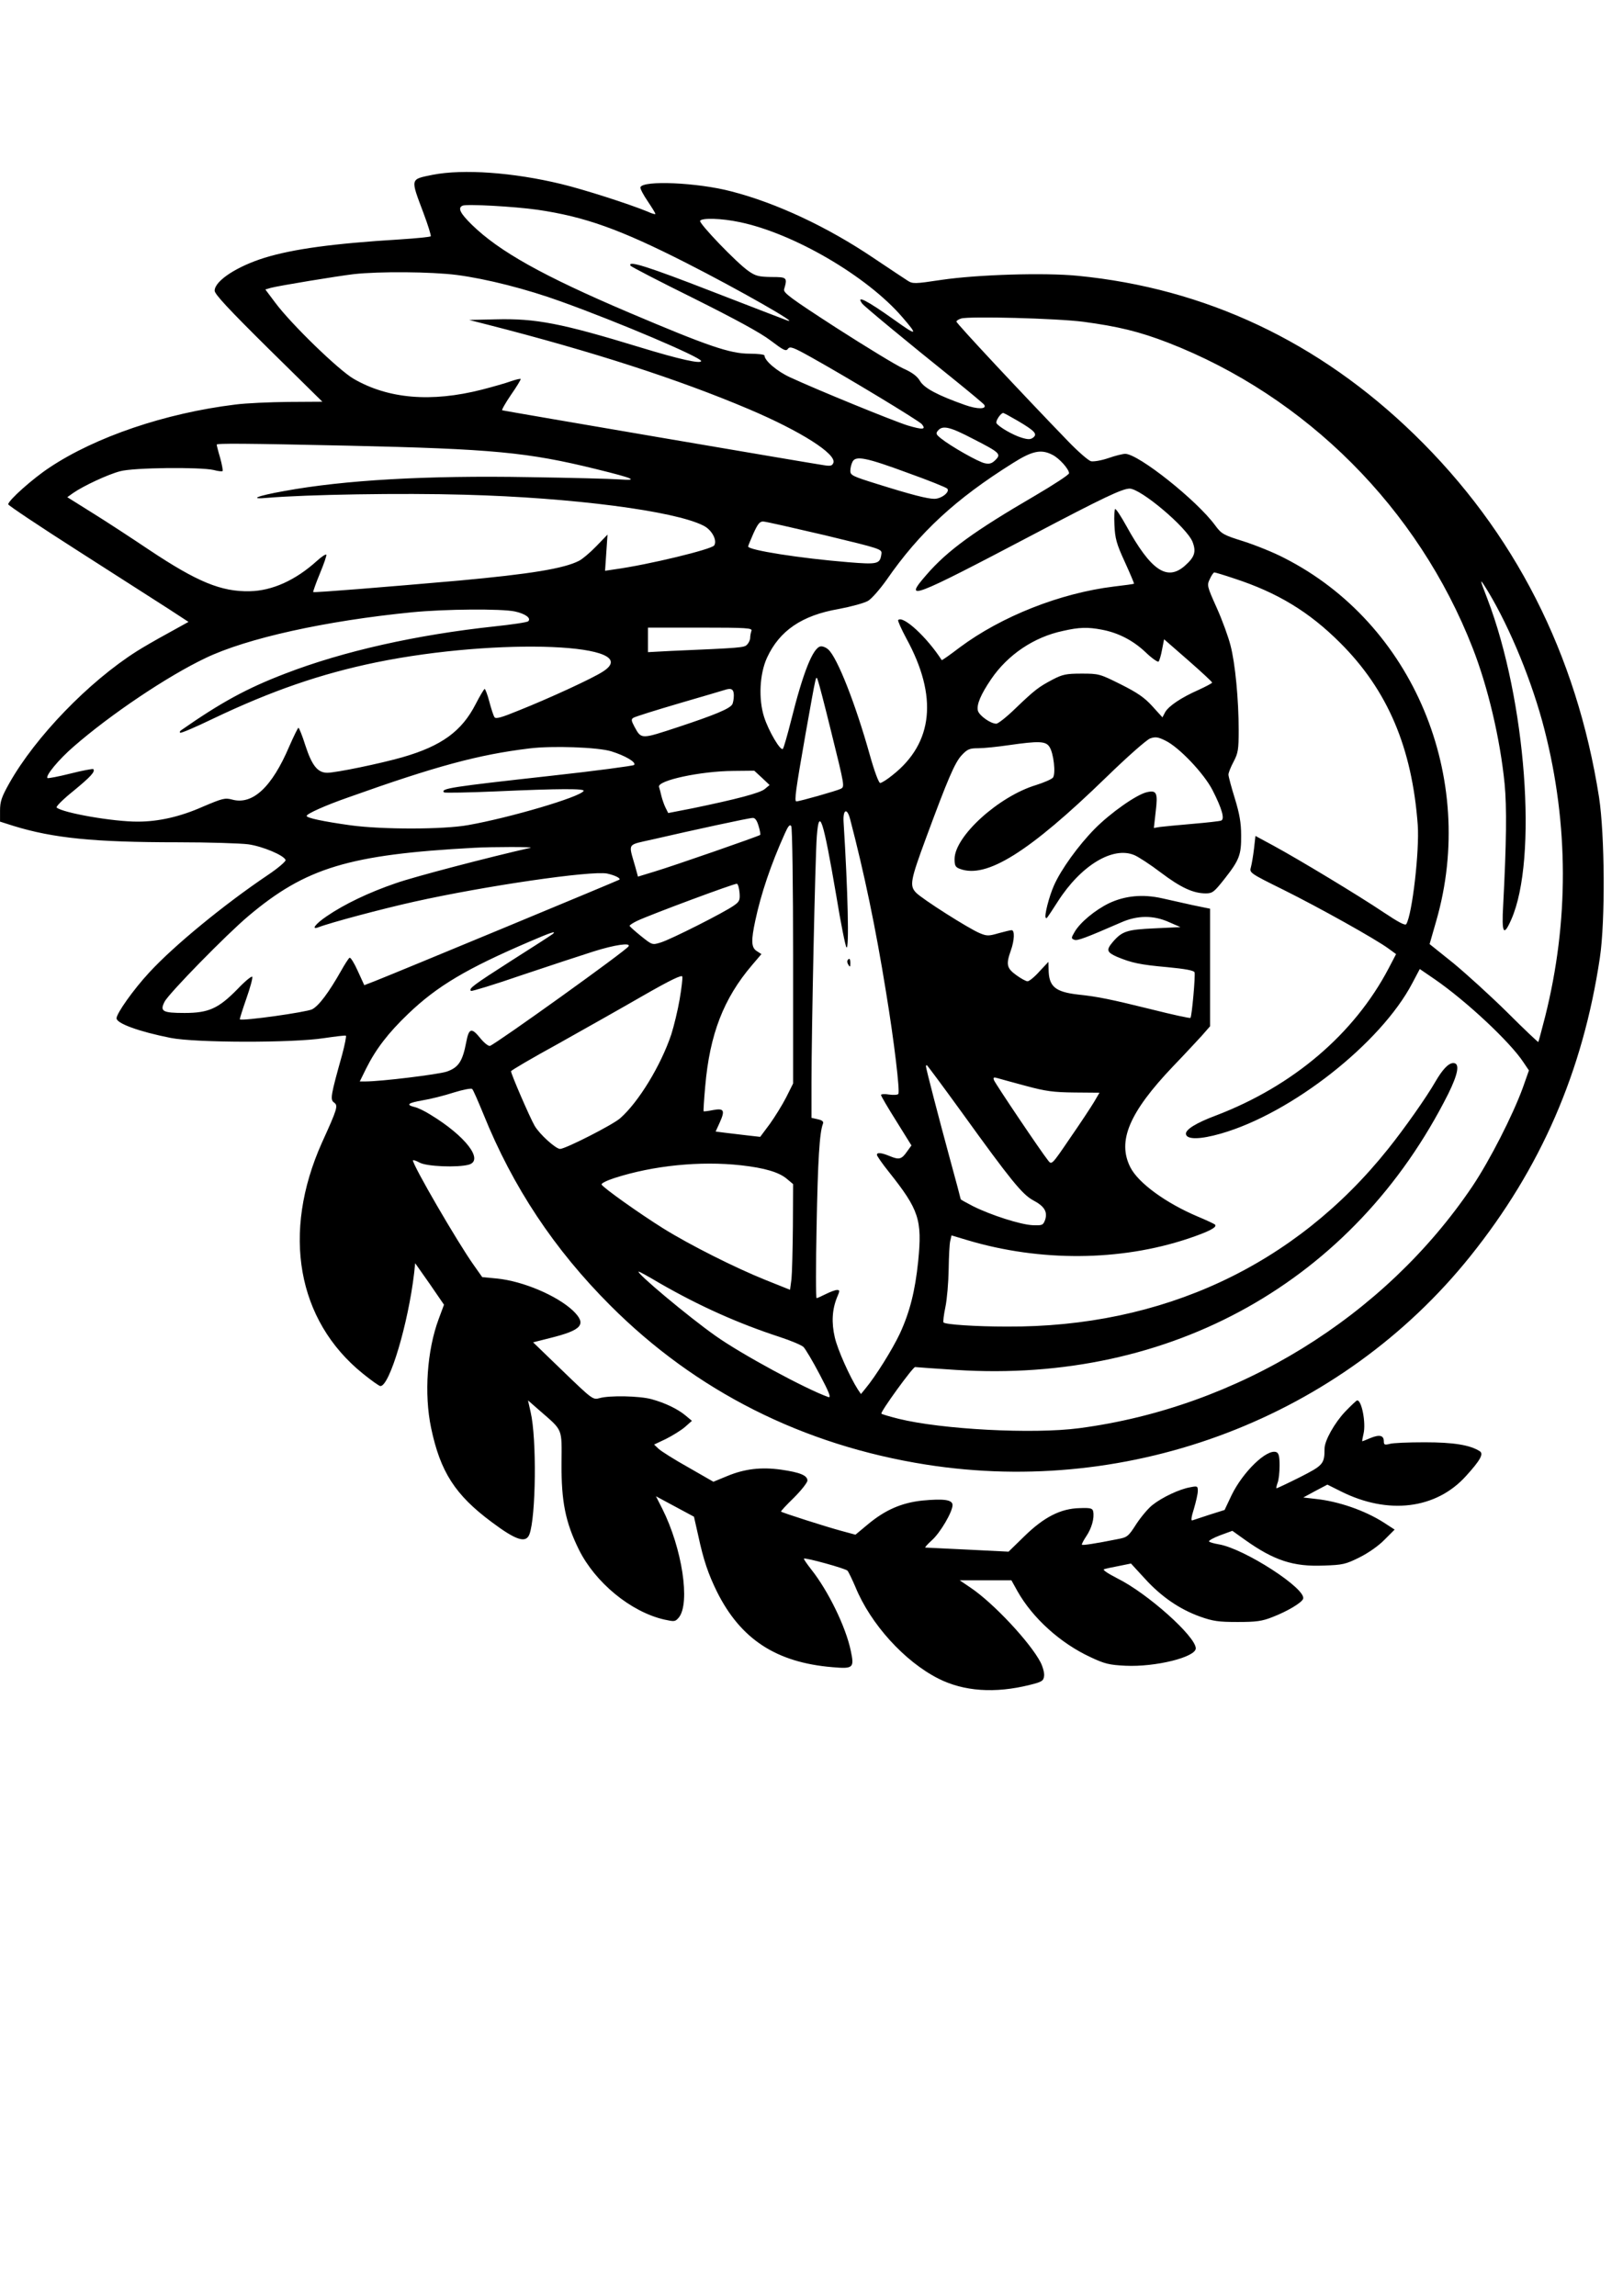 <?xml version="1.0" encoding="UTF-8" standalone="yes"?>
<svg version="1.0" xmlns="http://www.w3.org/2000/svg" width="210mm" height="297mm" viewBox="0 0 794 1123" preserveAspectRatio="xMidYMid meet">
  <g transform="translate(0,1123) scale(0.1,-0.1)" fill="#000000" stroke="none">
    <path d="M2117 10375 c-112 -23 -110 -15 -45 -188 22 -59 38 -110 35 -113 -3
-3 -70 -10 -149 -15 -328 -20 -524 -47 -664 -90 -135 -42 -244 -113 -244 -161
0 -17 68 -90 263 -283 l264 -260 -166 -1 c-91 -1 -209 -6 -261 -13 -342 -42
-683 -158 -908 -308 -82 -54 -202 -161 -202 -180 0 -5 154 -108 342 -228 189
-121 387 -248 442 -283 l98 -64 -103 -57 c-57 -31 -124 -70 -149 -86 -237
-150 -497 -420 -624 -645 -39 -69 -46 -91 -46 -136 l0 -53 66 -21 c195 -60
394 -80 804 -80 151 0 307 -5 345 -10 70 -10 175 -54 182 -77 2 -6 -37 -40
-88 -74 -211 -142 -459 -345 -580 -477 -76 -82 -159 -199 -159 -223 0 -25 109
-65 265 -96 121 -24 597 -25 750 -1 55 8 103 14 107 12 3 -2 -5 -43 -18 -92
-56 -200 -60 -221 -40 -235 21 -15 17 -29 -59 -196 -198 -442 -122 -870 200
-1130 42 -34 80 -61 86 -61 45 0 136 306 165 553 l5 48 71 -101 70 -102 -26
-70 c-57 -153 -72 -367 -37 -533 45 -214 117 -327 296 -460 120 -90 168 -105
185 -60 32 85 36 469 6 597 l-13 58 56 -49 c117 -102 109 -84 108 -261 -1
-185 19 -286 85 -420 80 -161 253 -304 417 -342 51 -11 54 -11 72 10 57 71 16
339 -81 532 l-31 61 93 -50 93 -50 21 -93 c26 -121 49 -187 91 -273 116 -233
290 -347 565 -370 103 -9 108 -4 90 81 -24 115 -109 291 -194 398 -21 27 -37
50 -35 52 6 6 203 -48 213 -59 6 -7 23 -43 39 -80 74 -181 240 -364 406 -448
125 -63 277 -73 446 -31 61 15 68 20 71 44 2 14 -6 44 -17 66 -50 97 -231 291
-343 366 l-53 36 127 0 126 0 30 -54 c74 -131 210 -254 357 -322 70 -33 92
-38 171 -42 147 -7 344 42 344 85 0 58 -236 269 -383 342 -45 23 -74 42 -66
45 8 3 41 10 73 16 l59 12 68 -74 c80 -88 170 -150 271 -186 62 -22 89 -26
183 -26 91 0 120 4 170 24 73 28 143 70 150 89 19 48 -289 247 -413 267 -23 4
-45 10 -47 14 -3 4 22 18 54 30 l60 22 63 -45 c141 -100 235 -131 383 -125 93
3 108 6 176 40 44 22 94 57 123 87 l49 49 -54 35 c-93 59 -220 103 -332 115
l-61 7 59 32 59 31 66 -33 c231 -116 466 -87 612 75 70 77 87 108 68 121 -48
31 -129 44 -270 44 -80 0 -157 -3 -172 -8 -24 -6 -28 -4 -28 13 0 29 -21 34
-65 16 -21 -9 -39 -16 -40 -16 -2 0 1 17 6 38 12 52 -9 162 -31 162 -4 0 -30
-25 -59 -55 -52 -55 -101 -142 -101 -181 0 -75 -7 -82 -121 -140 -60 -30 -111
-54 -114 -54 -2 0 0 12 5 26 6 14 10 52 10 85 0 46 -4 61 -16 66 -46 17 -163
-96 -219 -211 l-34 -72 -73 -23 c-40 -13 -78 -26 -85 -28 -7 -3 -5 17 8 57 10
34 19 73 19 87 0 24 -2 25 -37 18 -53 -9 -137 -49 -184 -86 -21 -16 -57 -59
-80 -94 -39 -61 -44 -65 -93 -74 -105 -21 -169 -31 -173 -27 -2 2 7 20 21 41
26 38 41 89 34 122 -3 15 -13 18 -66 16 -93 -2 -175 -44 -271 -138 l-77 -75
-200 10 c-109 5 -202 10 -207 10 -4 0 10 16 31 35 42 37 102 140 102 173 0 26
-42 32 -148 22 -102 -11 -182 -46 -267 -117 l-60 -50 -70 19 c-71 19 -287 88
-294 94 -2 2 26 32 63 68 36 36 66 74 66 84 0 25 -37 40 -128 53 -98 14 -180
4 -264 -31 l-68 -28 -122 70 c-68 38 -133 79 -146 91 l-22 21 57 27 c32 16 74
42 93 58 l35 31 -30 25 c-39 33 -102 63 -168 81 -59 16 -206 19 -254 5 -32 -9
-35 -7 -179 132 l-146 141 83 21 c157 39 181 67 112 134 -79 74 -244 144 -371
157 l-73 7 -43 61 c-78 110 -296 485 -296 510 0 3 15 -1 33 -11 34 -19 185
-25 240 -10 76 21 -15 140 -188 245 -27 17 -62 34 -77 37 -44 11 -33 20 41 33
37 6 105 23 151 38 45 14 86 22 90 17 5 -4 29 -60 55 -123 144 -357 347 -662
620 -935 419 -420 943 -684 1545 -779 1008 -159 2033 233 2663 1019 345 430
551 904 634 1460 27 181 24 601 -4 785 -110 702 -414 1299 -904 1775 -467 454
-1022 715 -1647 776 -162 16 -490 6 -666 -20 -133 -20 -141 -20 -167 -3 -14 9
-88 58 -164 109 -225 152 -476 270 -698 327 -163 43 -432 55 -444 20 -2 -6 14
-37 36 -69 22 -33 39 -60 37 -62 -2 -2 -19 3 -38 12 -90 37 -314 109 -423 135
-235 57 -480 74 -628 45z m512 -171 c232 -34 403 -95 726 -259 258 -131 570
-309 495 -282 -8 3 -173 66 -366 141 -319 124 -416 154 -399 126 3 -5 142 -77
308 -159 204 -102 326 -168 376 -206 65 -49 76 -55 86 -41 10 13 25 8 116 -43
174 -97 525 -309 539 -326 22 -27 4 -28 -70 -6 -70 22 -438 172 -574 235 -64
29 -126 82 -126 107 0 5 -33 9 -74 9 -95 0 -205 38 -591 202 -418 178 -633
298 -767 429 -57 56 -70 82 -45 93 19 9 252 -4 366 -20z m987 -60 c265 -54
626 -265 798 -465 79 -91 73 -94 -37 -15 -138 98 -191 125 -159 81 8 -12 222
-189 439 -363 83 -67 154 -126 158 -132 14 -22 -32 -23 -94 -1 -133 47 -199
82 -220 117 -14 24 -38 42 -83 62 -35 16 -181 105 -326 198 -224 145 -261 172
-256 189 17 58 14 60 -62 60 -62 1 -78 5 -112 29 -57 39 -244 234 -237 246 9
15 106 12 191 -6z m-1381 -259 c145 -19 342 -69 510 -130 284 -102 685 -273
685 -291 0 -15 -105 8 -295 66 -389 119 -514 143 -710 138 l-130 -3 90 -23
c513 -131 936 -268 1280 -414 254 -108 428 -219 412 -262 -6 -15 -14 -17 -50
-11 -62 9 -1561 265 -1570 268 -4 1 15 35 43 76 28 40 49 75 47 77 -2 3 -24
-3 -48 -11 -24 -9 -88 -27 -142 -41 -248 -63 -458 -45 -627 53 -74 43 -306
268 -384 373 l-48 64 27 8 c42 11 322 57 405 67 125 14 380 12 505 -4z m3065
-229 c171 -23 274 -48 414 -102 677 -263 1224 -811 1490 -1492 75 -191 135
-445 157 -666 11 -114 9 -289 -7 -593 -8 -140 2 -157 40 -70 130 295 72 1073
-117 1567 -41 106 -41 108 4 35 108 -180 216 -443 275 -674 119 -465 120 -940
3 -1405 -17 -66 -32 -122 -33 -123 -1 -2 -70 63 -152 145 -82 81 -201 189
-264 241 l-116 93 33 115 c201 700 -114 1453 -743 1773 -51 27 -141 63 -200
82 -99 31 -108 36 -139 78 -90 123 -376 350 -440 350 -12 0 -49 -9 -83 -21
-35 -12 -73 -18 -85 -15 -12 3 -63 47 -112 98 -213 220 -547 577 -546 585 0 4
10 11 23 15 39 12 466 1 598 -16z m-320 -485 c83 -49 96 -64 75 -81 -13 -10
-24 -11 -57 -1 -43 13 -112 53 -123 71 -6 10 21 50 33 50 3 0 36 -18 72 -39z
m-219 -88 c131 -67 138 -74 109 -103 -17 -17 -29 -21 -52 -16 -31 6 -165 82
-214 121 -25 20 -27 25 -15 39 23 27 59 18 172 -41z m-3059 -33 c710 -16 879
-32 1216 -115 183 -45 210 -57 112 -50 -41 3 -239 8 -440 11 -503 9 -906 -14
-1200 -68 -135 -24 -176 -42 -80 -33 192 16 654 24 965 15 523 -14 1025 -79
1166 -151 41 -20 69 -72 53 -97 -12 -19 -320 -94 -487 -117 l-47 -7 6 88 6 89
-55 -57 c-30 -31 -68 -63 -84 -71 -73 -38 -239 -65 -588 -97 -353 -31 -709
-60 -713 -56 -1 2 13 43 33 91 20 48 34 89 31 92 -3 3 -23 -10 -45 -30 -106
-96 -220 -147 -330 -149 -139 -3 -257 46 -491 202 -85 57 -210 139 -278 181
l-123 77 28 20 c50 35 172 92 231 107 66 18 390 21 457 6 22 -6 41 -8 44 -5 2
2 -3 31 -12 64 -10 33 -17 62 -17 65 0 7 133 6 642 -5z m3447 -45 c33 -16 81
-70 81 -90 0 -7 -75 -56 -167 -110 -297 -173 -428 -268 -530 -386 -117 -134
-76 -118 525 198 340 179 431 222 468 223 55 0 279 -189 308 -260 19 -49 11
-75 -38 -118 -87 -76 -166 -22 -286 196 -25 45 -49 82 -54 82 -4 0 -6 -35 -4
-77 3 -67 10 -93 51 -182 26 -57 46 -105 45 -106 -2 -2 -46 -8 -98 -14 -263
-32 -551 -146 -755 -298 -47 -36 -87 -64 -88 -62 -72 112 -189 220 -213 196
-3 -3 15 -43 40 -90 155 -283 132 -511 -67 -668 -27 -22 -54 -39 -61 -39 -7 0
-28 56 -51 138 -70 250 -159 476 -203 515 -11 10 -28 17 -38 15 -37 -7 -85
-126 -144 -363 -18 -71 -36 -134 -40 -138 -11 -13 -70 87 -92 156 -28 88 -22
210 14 289 61 133 171 208 351 239 63 12 125 29 144 40 18 11 58 57 90 102
162 234 338 396 617 571 96 61 140 70 195 41z m-703 -90 c98 -35 182 -69 188
-75 15 -16 -28 -50 -63 -50 -34 0 -112 20 -278 72 -122 38 -133 43 -133 65 0
14 5 34 11 45 16 30 67 20 275 -57z m-411 -303 c278 -67 280 -68 277 -92 -7
-49 -17 -52 -163 -40 -234 19 -489 59 -489 77 0 3 12 32 26 64 21 46 31 59 48
58 11 0 147 -31 301 -67z m2004 -212 c211 -69 366 -163 517 -314 233 -232 352
-513 380 -891 9 -125 -27 -438 -56 -485 -5 -9 -37 8 -112 58 -119 80 -412 257
-539 326 l-87 47 -7 -62 c-4 -34 -11 -75 -15 -90 -8 -28 -8 -29 158 -111 175
-87 451 -241 515 -288 l37 -27 -36 -69 c-169 -322 -468 -576 -844 -720 -99
-37 -152 -70 -148 -92 5 -27 70 -26 171 3 346 99 782 442 936 735 l37 70 73
-50 c154 -106 369 -307 434 -406 l27 -40 -30 -85 c-49 -134 -161 -354 -246
-481 -431 -640 -1149 -1082 -1924 -1184 -227 -30 -674 -6 -884 46 -44 11 -81
22 -84 25 -7 7 155 230 165 228 5 -1 95 -7 200 -14 1052 -68 1948 435 2408
1350 49 99 58 151 25 151 -23 0 -52 -30 -87 -90 -44 -77 -152 -230 -232 -330
-455 -570 -1104 -873 -1865 -869 -153 0 -300 10 -310 20 -3 3 1 37 9 75 8 38
15 121 16 184 1 63 4 127 8 141 l6 26 80 -24 c353 -105 744 -103 1077 8 101
34 145 56 132 69 -5 4 -43 22 -84 39 -156 66 -291 164 -330 241 -65 128 -6
268 208 493 54 56 116 123 140 149 l42 48 0 287 0 288 -83 17 c-45 10 -113 25
-152 34 -94 21 -180 13 -259 -24 -68 -33 -142 -94 -169 -141 -17 -29 -17 -32
-1 -38 15 -6 59 11 229 85 79 35 158 36 235 1 l55 -24 -126 -6 c-136 -6 -160
-14 -206 -68 -32 -38 -28 -49 21 -71 72 -30 113 -39 248 -51 84 -8 129 -16
132 -25 5 -13 -13 -216 -20 -223 -2 -3 -89 16 -192 42 -199 49 -261 62 -357
72 -113 13 -144 39 -145 123 l-1 37 -44 -47 c-24 -27 -50 -48 -58 -48 -8 0
-33 14 -55 30 -47 34 -51 52 -27 120 18 50 20 100 4 100 -6 0 -35 -7 -64 -15
-48 -14 -57 -14 -91 0 -54 22 -285 169 -313 199 -32 34 -27 60 49 266 106 287
141 370 175 406 28 30 39 34 81 34 27 0 94 7 149 15 147 21 181 20 199 -8 21
-31 32 -133 17 -151 -7 -8 -44 -24 -82 -36 -183 -55 -399 -251 -399 -362 0
-32 4 -40 26 -48 129 -49 337 80 716 448 105 102 197 183 215 190 26 9 39 7
75 -11 66 -32 188 -160 230 -242 46 -90 61 -142 42 -149 -7 -3 -71 -10 -141
-16 -70 -6 -142 -13 -158 -15 l-30 -5 9 80 c11 92 5 106 -43 95 -50 -11 -178
-101 -255 -179 -80 -81 -166 -200 -200 -278 -24 -54 -48 -149 -40 -157 5 -5 2
-9 59 79 113 177 270 272 375 227 19 -8 78 -46 129 -85 98 -74 159 -102 220
-102 33 0 41 7 91 70 74 94 83 119 82 215 0 60 -8 105 -31 180 -17 55 -31 107
-31 116 0 9 11 37 25 63 22 42 25 59 25 154 0 149 -17 328 -40 415 -10 40 -40
123 -67 183 -48 107 -49 111 -34 142 8 18 18 32 22 32 4 0 48 -13 98 -30z
m-3520 -161 c51 -11 81 -33 65 -48 -5 -5 -79 -16 -164 -25 -382 -41 -740 -121
-1025 -231 -188 -72 -314 -141 -509 -277 -6 -4 -8 -9 -5 -12 3 -4 75 27 160
68 287 137 528 220 799 276 601 123 1328 92 1108 -46 -51 -33 -259 -129 -412
-190 -83 -34 -111 -42 -117 -32 -5 7 -16 41 -25 75 -9 35 -20 63 -23 63 -3 0
-23 -33 -44 -74 -68 -133 -167 -205 -358 -260 -108 -31 -326 -76 -368 -76 -47
0 -75 35 -107 133 -15 48 -31 87 -34 87 -3 0 -23 -41 -45 -91 -85 -200 -180
-288 -280 -260 -35 9 -46 6 -143 -35 -110 -49 -217 -73 -317 -73 -119 -1 -370
43 -398 69 -5 4 32 41 82 81 85 70 108 95 97 107 -3 2 -53 -7 -112 -22 -59
-15 -109 -24 -112 -22 -11 11 55 91 128 154 180 157 458 344 645 433 202 97
586 182 1010 224 163 16 438 18 504 4z m1157 -95 c-3 -9 -6 -24 -6 -34 0 -10
-7 -25 -15 -33 -14 -15 -24 -16 -372 -31 l-113 -6 0 60 0 60 256 0 c229 0 256
-2 250 -16z m1714 6 c81 -15 154 -53 215 -111 30 -29 59 -49 63 -45 4 4 12 30
17 58 l10 51 118 -103 c64 -56 117 -105 117 -109 0 -3 -30 -19 -67 -36 -86
-38 -146 -79 -163 -109 l-13 -25 -50 55 c-38 42 -73 66 -155 107 -102 51 -107
52 -191 52 -75 0 -93 -4 -141 -29 -68 -36 -86 -49 -183 -142 -42 -41 -84 -74
-93 -74 -28 0 -84 40 -90 64 -7 29 14 79 65 154 81 119 209 206 352 236 79 18
121 19 189 6z m-1326 -490 c70 -283 69 -278 48 -289 -18 -9 -200 -61 -216 -61
-11 0 -3 57 44 325 56 313 51 294 62 264 5 -13 33 -121 62 -239z m-474 168 c0
-18 -4 -38 -8 -44 -13 -21 -85 -51 -260 -109 -188 -62 -184 -62 -218 0 -16 30
-17 37 -5 44 7 5 109 37 225 71 116 34 216 63 221 65 33 11 45 4 45 -27z
m-600 -273 c68 -21 125 -54 112 -67 -4 -4 -188 -29 -408 -53 -487 -54 -540
-62 -522 -81 4 -3 119 -1 257 5 311 14 434 14 426 2 -18 -30 -361 -131 -565
-167 -123 -22 -420 -22 -575 -1 -136 19 -215 36 -215 46 0 10 90 51 205 91
429 153 637 209 885 239 111 14 334 6 400 -14z m738 -130 l37 -35 -23 -19
c-22 -20 -142 -51 -355 -95 l-118 -23 -13 26 c-7 14 -16 40 -20 56 -4 17 -9
37 -12 46 -9 31 202 77 364 78 l102 1 38 -35z m431 -202 c69 -264 125 -531
176 -848 40 -243 68 -482 60 -496 -4 -5 -24 -6 -46 -3 -21 4 -39 2 -39 -2 0
-5 34 -63 75 -128 l74 -119 -21 -29 c-27 -39 -39 -42 -83 -24 -43 18 -65 20
-65 7 0 -5 26 -43 59 -84 147 -185 163 -233 143 -436 -15 -146 -41 -249 -90
-355 -37 -78 -118 -208 -168 -268 l-22 -27 -15 22 c-39 61 -99 194 -113 255
-17 73 -13 137 11 196 14 32 14 36 0 36 -9 0 -33 -9 -55 -20 -22 -11 -42 -20
-45 -20 -4 0 -4 159 0 353 6 318 14 457 31 500 4 11 -3 17 -25 22 l-31 7 0
174 c0 244 18 1101 26 1203 11 147 31 85 95 -289 22 -135 45 -249 50 -254 14
-15 7 277 -14 612 -4 63 17 73 32 15z m-448 -33 c7 -22 10 -42 8 -44 -6 -6
-420 -150 -516 -179 l-82 -25 -14 51 c-33 116 -42 102 86 131 195 45 471 105
489 105 12 1 21 -12 29 -39z m169 -638 l0 -622 -34 -68 c-19 -37 -55 -95 -80
-130 l-47 -63 -62 7 c-34 4 -83 10 -109 13 l-47 6 20 44 c27 60 21 71 -33 61
-24 -5 -44 -7 -46 -6 -1 2 2 57 8 122 22 255 90 430 229 593 l46 54 -23 15
c-27 17 -28 51 -7 149 28 131 76 274 145 427 16 36 24 45 31 35 5 -8 9 -294 9
-637z m-1285 531 c-203 -46 -567 -141 -658 -173 -132 -45 -253 -103 -339 -162
-55 -37 -78 -68 -41 -54 59 23 315 91 468 125 350 78 866 153 945 138 37 -8
68 -23 60 -30 -5 -4 -1082 -451 -1196 -496 l-52 -20 -32 70 c-17 38 -35 67
-40 64 -5 -3 -23 -31 -41 -63 -60 -106 -109 -172 -142 -189 -27 -14 -345 -59
-354 -49 -1 1 13 47 32 101 19 54 32 102 29 107 -3 5 -36 -22 -72 -60 -93 -95
-141 -117 -259 -117 -108 0 -122 8 -98 55 21 41 304 330 410 419 281 237 493
301 1105 334 90 5 297 5 275 0z m1023 -220 c3 -36 -1 -44 -27 -62 -47 -34
-311 -167 -358 -181 -42 -13 -42 -13 -97 31 -30 24 -55 47 -56 50 0 4 17 15
38 25 66 31 477 184 487 181 6 -2 11 -22 13 -44z m-913 -201 c-6 -5 -97 -64
-203 -131 -189 -121 -210 -137 -198 -148 3 -3 115 31 248 77 134 45 292 97
352 116 105 33 183 44 171 25 -12 -21 -644 -474 -678 -487 -7 -2 -27 13 -46
36 -44 55 -57 52 -70 -17 -18 -95 -38 -125 -96 -145 -44 -14 -321 -48 -397
-48 l-28 0 31 63 c48 96 108 174 205 267 143 137 286 222 599 356 100 43 128
52 110 36z m620 -320 c-9 -53 -28 -131 -41 -172 -51 -152 -160 -331 -250 -410
-36 -32 -268 -150 -294 -150 -21 0 -101 72 -125 114 -23 40 -115 252 -115 266
0 4 102 64 228 133 125 70 313 176 417 236 136 78 191 104 193 94 2 -8 -4 -58
-13 -111z m1381 -554 c240 -333 295 -400 348 -429 55 -29 72 -56 59 -96 -10
-26 -13 -28 -62 -26 -59 3 -203 49 -291 93 -33 17 -60 32 -60 34 0 2 -24 93
-54 202 -53 195 -116 437 -116 448 0 3 2 6 4 6 2 0 80 -105 172 -232z m314
130 c96 -26 135 -31 237 -32 l122 -1 -27 -46 c-15 -25 -67 -104 -117 -176 -89
-131 -90 -132 -107 -110 -34 42 -258 375 -265 393 -5 14 -2 16 18 10 13 -4 76
-21 139 -38z m-1395 -388 c116 -13 186 -34 224 -66 l31 -26 -1 -206 c-1 -114
-4 -230 -7 -259 l-7 -52 -120 48 c-149 60 -368 170 -500 252 -120 75 -298 202
-302 215 -2 6 27 20 64 32 190 61 418 84 618 62z m-399 -576 c198 -114 387
-198 589 -264 55 -18 107 -40 116 -49 9 -9 45 -69 79 -134 46 -87 57 -115 43
-111 -110 39 -425 209 -553 300 -132 93 -396 314 -375 314 3 0 49 -25 101 -56z"/>
    <path d="M4146 6532 c-2 -4 -1 -14 5 -22 7 -12 9 -10 9 8 0 23 -5 28 -14 14z"/>
  </g>
</svg>